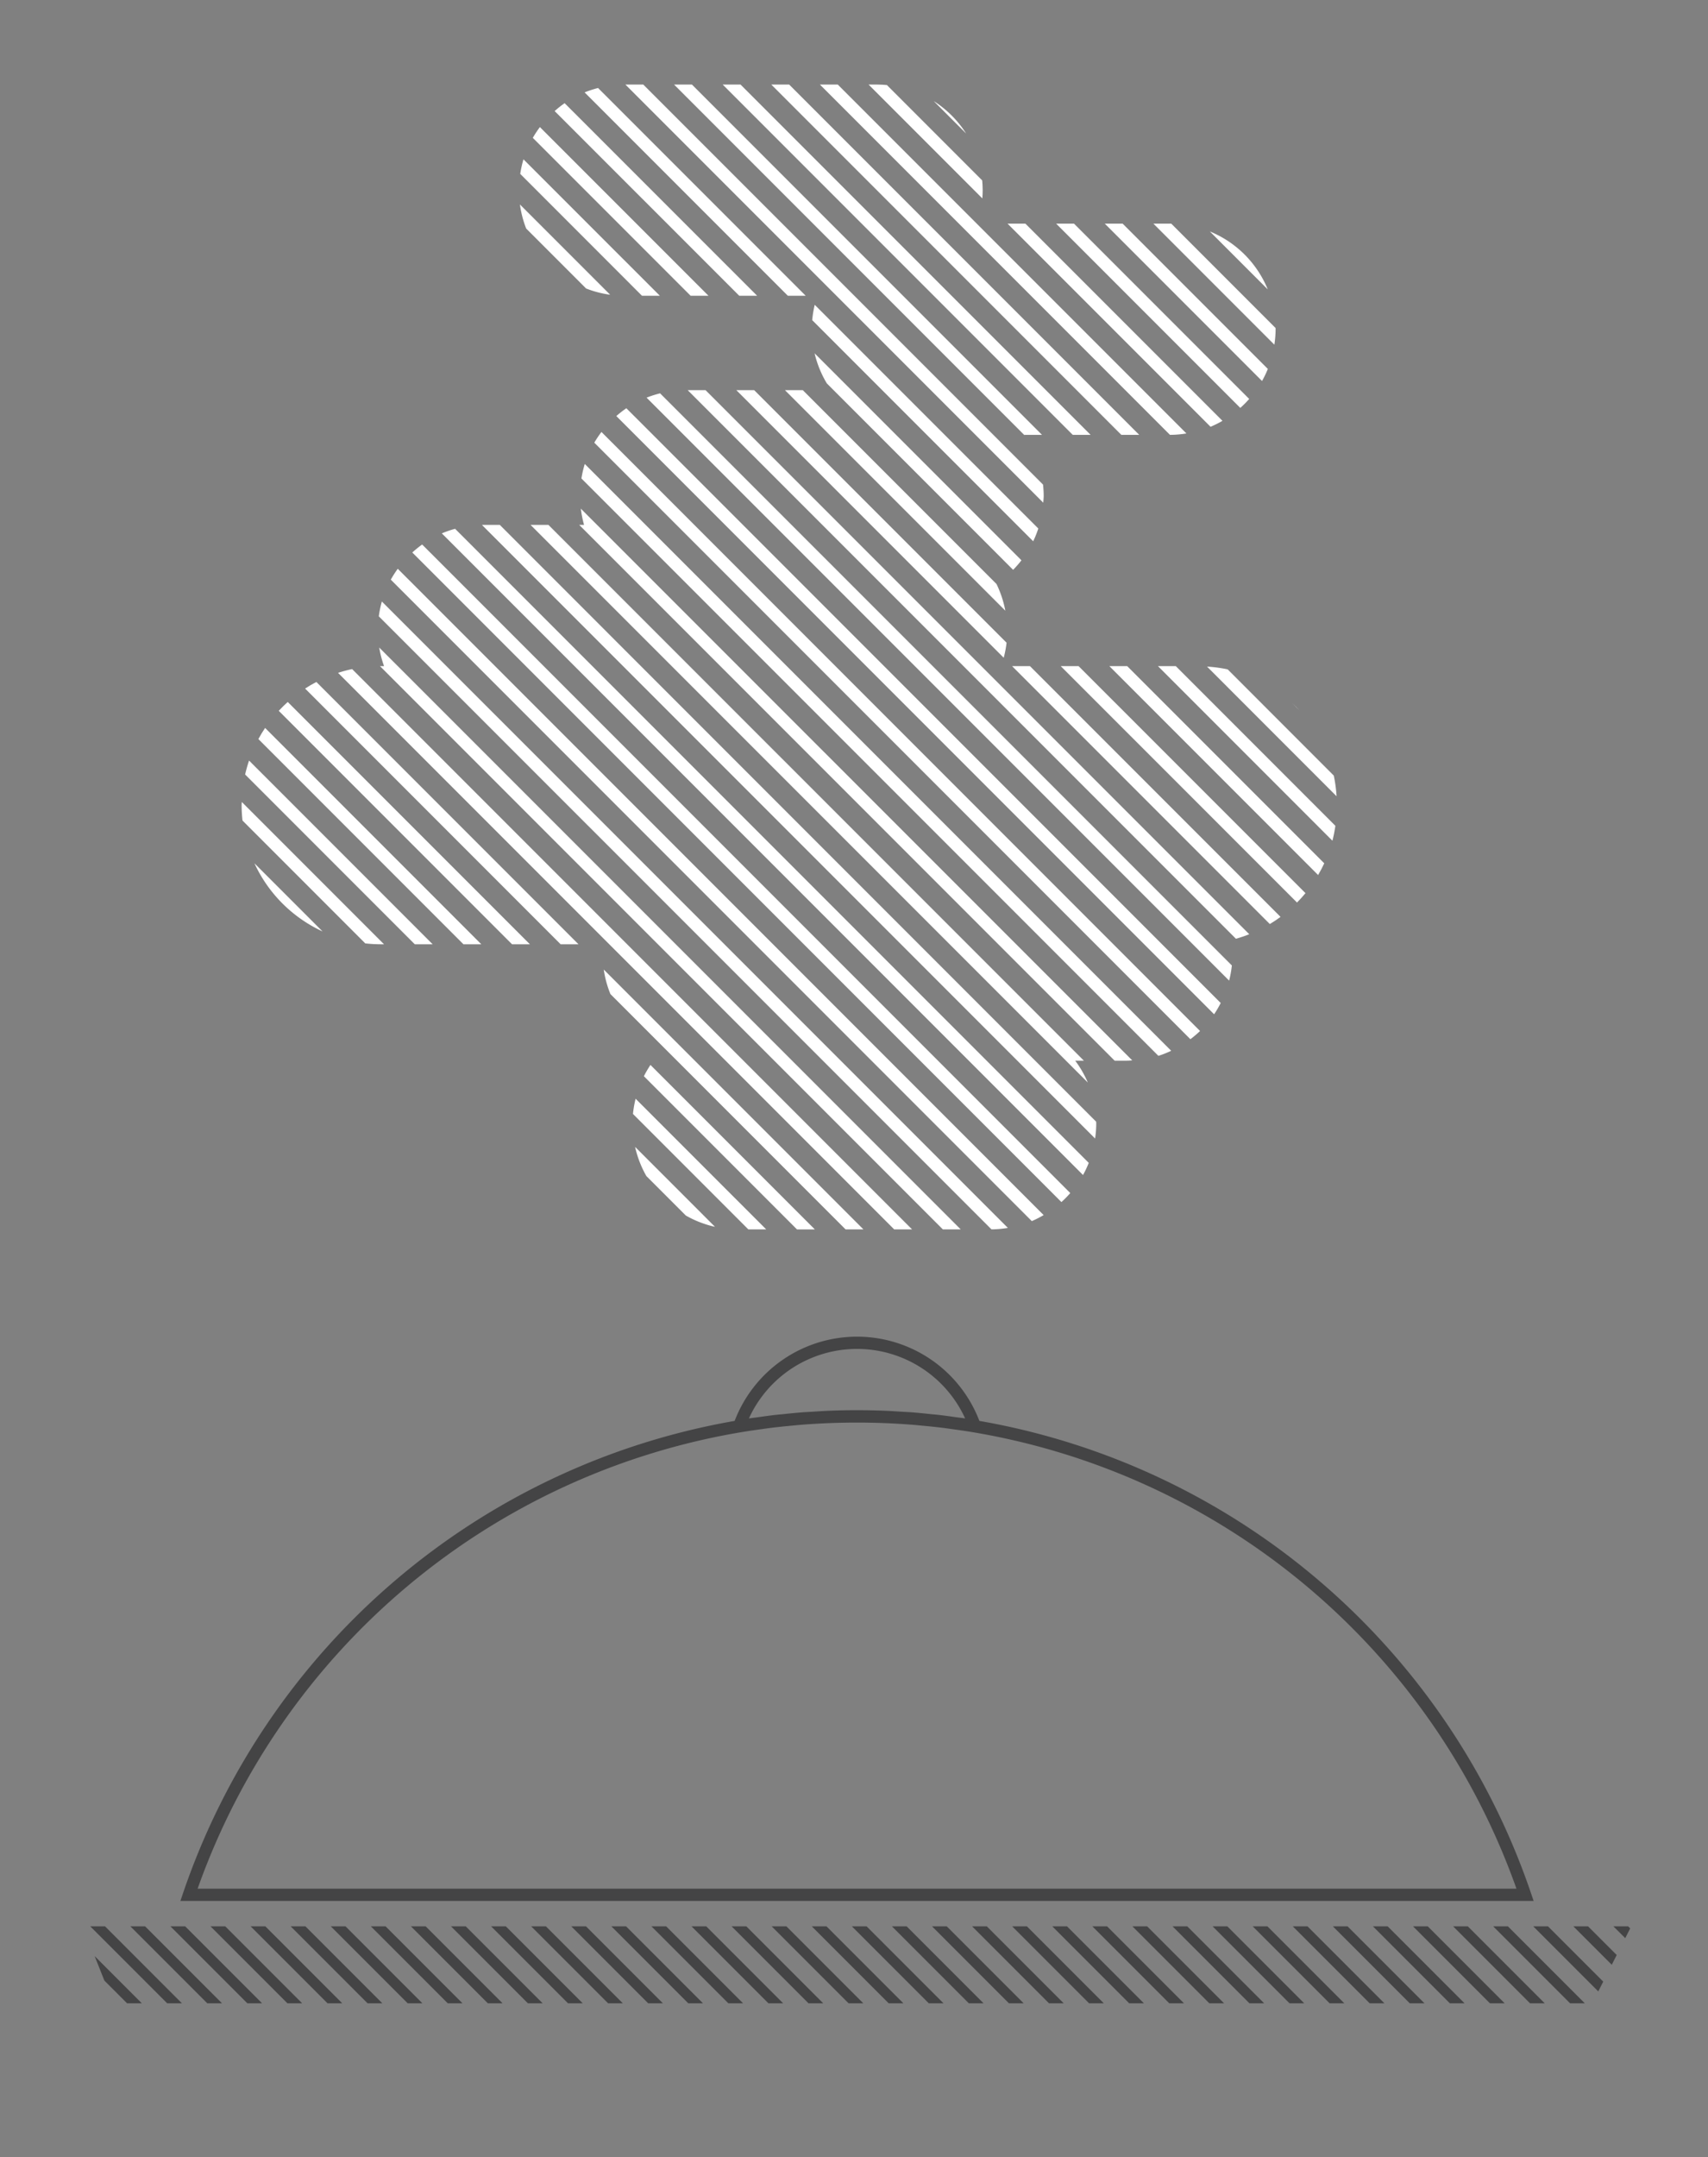<?xml version="1.0" encoding="UTF-8"?> <svg xmlns="http://www.w3.org/2000/svg" id="Layer_1" data-name="Layer 1" viewBox="0 0 164 207"><rect x="0" y="0" width="164" height="207" fill="#808080" stroke="none"/> <defs> <style>.cls-1{fill:#444445;}.cls-2{fill:#fff;}</style> </defs> <title>Restaurant</title> <polygon class="cls-1" points="56.264 184.833 54.85 184.833 62.238 192.221 63.652 192.221 56.264 184.833"></polygon> <polygon class="cls-1" points="48.566 184.833 47.152 184.833 54.54 192.221 55.954 192.221 48.566 184.833"></polygon> <polygon class="cls-1" points="60.112 184.833 58.698 184.833 66.086 192.221 67.5 192.221 60.112 184.833"></polygon> <polygon class="cls-1" points="44.716 184.833 43.302 184.833 50.691 192.221 52.105 192.221 44.716 184.833"></polygon> <polygon class="cls-1" points="63.962 184.833 62.548 184.833 69.936 192.221 71.35 192.221 63.962 184.833"></polygon> <polygon class="cls-1" points="71.658 184.833 70.244 184.833 77.632 192.221 79.046 192.221 71.658 184.833"></polygon> <polygon class="cls-1" points="75.506 184.833 74.092 184.833 81.48 192.221 82.894 192.221 75.506 184.833"></polygon> <polygon class="cls-1" points="67.809 184.833 66.395 184.833 73.783 192.221 75.197 192.221 67.809 184.833"></polygon> <polygon class="cls-1" points="40.868 184.833 39.454 184.833 46.842 192.221 48.256 192.221 40.868 184.833"></polygon> <polygon class="cls-1" points="52.415 184.833 51.001 184.833 58.389 192.221 59.803 192.221 52.415 184.833"></polygon> <polygon class="cls-1" points="37.02 184.833 35.606 184.833 42.994 192.221 44.408 192.221 37.02 184.833"></polygon> <polygon class="cls-1" points="21.625 184.833 20.211 184.833 27.599 192.221 29.013 192.221 21.625 184.833"></polygon> <polygon class="cls-1" points="13.929 184.833 12.515 184.833 19.903 192.221 21.317 192.221 13.929 184.833"></polygon> <polygon class="cls-1" points="9.088 187.691 10.021 190.038 12.204 192.221 13.618 192.221 9.088 187.691"></polygon> <polygon class="cls-1" points="10.08 184.833 8.666 184.833 16.053 192.221 17.467 192.221 10.08 184.833"></polygon> <polygon class="cls-1" points="17.777 184.833 16.363 184.833 23.751 192.221 25.165 192.221 17.777 184.833"></polygon> <polygon class="cls-1" points="33.172 184.833 31.758 184.833 39.146 192.221 40.56 192.221 33.172 184.833"></polygon> <polygon class="cls-1" points="29.322 184.833 27.908 184.833 35.296 192.221 36.71 192.221 29.322 184.833"></polygon> <polygon class="cls-1" points="25.475 184.833 24.061 184.833 31.449 192.221 32.863 192.221 25.475 184.833"></polygon> <polygon class="cls-1" points="79.356 184.833 77.942 184.833 85.33 192.221 86.744 192.221 79.356 184.833"></polygon> <polygon class="cls-1" points="133.238 184.833 131.824 184.833 139.212 192.221 140.626 192.221 133.238 184.833"></polygon> <polygon class="cls-1" points="129.39 184.833 127.976 184.833 135.364 192.221 136.778 192.221 129.39 184.833"></polygon> <polygon class="cls-1" points="140.937 184.833 139.523 184.833 146.911 192.221 148.325 192.221 140.937 184.833"></polygon> <polygon class="cls-1" points="137.088 184.833 135.674 184.833 143.062 192.221 144.476 192.221 137.088 184.833"></polygon> <polygon class="cls-1" points="125.541 184.833 124.127 184.833 131.515 192.221 132.929 192.221 125.541 184.833"></polygon> <polygon class="cls-1" points="121.693 184.833 120.279 184.833 127.667 192.221 129.081 192.221 121.693 184.833"></polygon> <polygon class="cls-1" points="83.206 184.833 81.792 184.833 89.18 192.221 90.594 192.221 83.206 184.833"></polygon> <polygon class="cls-1" points="152.482 184.833 151.068 184.833 154.759 188.524 155.234 187.585 152.482 184.833"></polygon> <polygon class="cls-1" points="144.784 184.833 143.37 184.833 150.758 192.221 152.172 192.221 144.784 184.833"></polygon> <polygon class="cls-1" points="148.632 184.833 147.218 184.833 153.464 191.08 153.94 190.141 148.632 184.833"></polygon> <polygon class="cls-1" points="156.329 184.833 154.915 184.833 156.053 185.97 156.528 185.032 156.329 184.833"></polygon> <polygon class="cls-1" points="98.599 184.833 97.185 184.833 104.573 192.221 105.987 192.221 98.599 184.833"></polygon> <polygon class="cls-1" points="94.751 184.833 93.337 184.833 100.725 192.221 102.139 192.221 94.751 184.833"></polygon> <polygon class="cls-1" points="90.903 184.833 89.489 184.833 96.877 192.221 98.291 192.221 90.903 184.833"></polygon> <polygon class="cls-1" points="87.053 184.833 85.639 184.833 93.027 192.221 94.441 192.221 87.053 184.833"></polygon> <polygon class="cls-1" points="110.146 184.833 108.732 184.833 116.12 192.221 117.534 192.221 110.146 184.833"></polygon> <polygon class="cls-1" points="113.996 184.833 112.582 184.833 119.97 192.221 121.384 192.221 113.996 184.833"></polygon> <polygon class="cls-1" points="102.45 184.833 101.036 184.833 108.424 192.221 109.838 192.221 102.45 184.833"></polygon> <polygon class="cls-1" points="117.843 184.833 116.429 184.833 123.817 192.221 125.231 192.221 117.843 184.833"></polygon> <polygon class="cls-1" points="106.297 184.833 104.883 184.833 112.271 192.221 113.685 192.221 106.297 184.833"></polygon> <path class="cls-1" d="M146.992,181.619A68.34,68.34,0,0,0,94.04,136.338a12.582,12.582,0,0,0-23.5,0,68.34,68.34,0,0,0-52.953,45.281l-.266.78H147.258ZM71.909,136.1a11.415,11.415,0,0,1,20.763,0c-.28-.043-.562-.073-.843-.112-.551-.077-1.1-.156-1.655-.221-.269-.031-.539-.052-.809-.08-.6-.063-1.209-.126-1.818-.173-.325-.025-.65-.038-.975-.058-.546-.034-1.092-.073-1.641-.094q-1.321-.051-2.639-.052t-2.639.052c-.546.021-1.088.06-1.632.094-.329.021-.657.033-.986.059-.6.046-1.2.109-1.8.171-.276.029-.553.05-.828.082-.548.063-1.092.142-1.636.218C72.483,136.029,72.195,136.06,71.909,136.1ZM18.976,181.22a67.165,67.165,0,0,1,52.435-43.838c.566-.092,1.134-.172,1.7-.25.313-.043.624-.091.937-.129.717-.088,1.436-.16,2.155-.225.177-.016.353-.038.531-.052a67.806,67.806,0,0,1,11.1,0c.2.017.408.042.612.06.693.063,1.385.132,2.076.217.325.04.648.089.972.134.56.077,1.12.155,1.678.246a67.165,67.165,0,0,1,52.435,43.838Z"></path> <path class="cls-2" d="M57.752,41.448a10.124,10.124,0,0,0-.688,1.027L114.3,99.714a10.18,10.18,0,0,0,.927-.788Z"></path> <path class="cls-2" d="M57.972,93.029a9.984,9.984,0,0,0,.641,2.356l22.579,22.579h1.715Z"></path> <path class="cls-2" d="M60.98,110.043a10.059,10.059,0,0,0,1.083,2.8l3.79,3.79a10.058,10.058,0,0,0,2.8,1.083Z"></path> <path class="cls-2" d="M61.03,105.424a10.036,10.036,0,0,0-.253,1.462l11.077,11.077h1.715Z"></path> <path class="cls-2" d="M33.812,64.2a13.223,13.223,0,0,0-1.354.361l53.4,53.4h1.715Z"></path> <path class="cls-2" d="M39.828,90.606h1.715L23.915,72.978a13.223,13.223,0,0,0-.378,1.337Z"></path> <path class="cls-2" d="M104.071,101.774,52.658,50.363H50.943l53.507,53.506a10.223,10.223,0,0,0-1.209-2.094Z"></path> <path class="cls-2" d="M36.412,62.132a10.324,10.324,0,0,0,.463,1.785h-.331c-.02,0-.039,0-.059,0l54.044,54.043h1.715Z"></path> <path class="cls-2" d="M43.7,50.74a10.066,10.066,0,0,0-1.277.438l61.568,61.567a10.091,10.091,0,0,0,.549-1.165Z"></path> <path class="cls-2" d="M56.15,44.518a10.085,10.085,0,0,0-.322,1.393l55.4,55.4a10.038,10.038,0,0,0,1.228-.486Z"></path> <path class="cls-2" d="M38.193,54.575a10.128,10.128,0,0,0-.67,1.044l61.549,61.549a10.081,10.081,0,0,0,1.137-.578Z"></path> <path class="cls-2" d="M36.666,57.716a10.07,10.07,0,0,0-.294,1.421L95.2,117.96a10.159,10.159,0,0,0,1.574-.141Z"></path> <path class="cls-2" d="M62.457,102.183a10.136,10.136,0,0,0-.632,1.083l14.7,14.7h1.715Z"></path> <path class="cls-2" d="M103.565,63.917H101.85L124.537,86.6c.284-.288.557-.587.814-.9Z"></path> <path class="cls-2" d="M55.771,48.807a10.393,10.393,0,0,0,.309,1.556h-.468l51.413,51.411H108.2c.175,0,.345-.017.518-.026Z"></path> <path class="cls-2" d="M80.441,8.113H78.726l33.612,33.612h.01a10.153,10.153,0,0,0,1.571-.134Z"></path> <path class="cls-2" d="M103.125,21.458H101.41L119.092,39.14a10.176,10.176,0,0,0,.855-.86Z"></path> <path class="cls-2" d="M44.5,90.606h1.715l-20.76-20.76c-.231.345-.448.7-.647,1.068Z"></path> <path class="cls-2" d="M46.4,50.363c-.042,0-.082.006-.123.006l58.873,58.874a10.16,10.16,0,0,0,.11-1.413c0-.067-.007-.133-.008-.2L47.989,50.363Z"></path> <path class="cls-2" d="M112.348,21.458h-1.6l11.614,11.614a10.16,10.16,0,0,0,.12-1.48c0-.041-.006-.08-.006-.12L112.468,21.464C112.428,21.463,112.388,21.458,112.348,21.458Z"></path> <path class="cls-2" d="M49.165,90.606H50.88L27.628,67.354q-.451.406-.864.851Z"></path> <path class="cls-2" d="M30.377,65.435q-.557.291-1.082.633L53.833,90.606h1.715Z"></path> <path class="cls-2" d="M40.535,52.246a10.168,10.168,0,0,0-.947.768l62.328,62.327a10.175,10.175,0,0,0,.851-.864Z"></path> <path class="cls-2" d="M23.216,76.949c0,.1-.016.207-.016.312a13.465,13.465,0,0,0,.085,1.472L35.072,90.52a13.461,13.461,0,0,0,1.472.085h.328Z"></path> <path class="cls-2" d="M30.973,89.375,24.43,82.833A13.376,13.376,0,0,0,30.973,89.375Z"></path> <path class="cls-2" d="M61.643,28.38h1.715L50.263,15.286a10.1,10.1,0,0,0-.31,1.4Z"></path> <path class="cls-2" d="M124.083,67.473l.74.74Q124.467,67.828,124.083,67.473Z"></path> <path class="cls-2" d="M66.437,8.113H64.722L98.38,41.771c-.011-.015-.02-.031-.03-.047h1.7Z"></path> <polygon class="cls-2" points="71.105 8.113 69.39 8.113 103.003 41.725 104.718 41.725 71.105 8.113"></polygon> <polygon class="cls-2" points="75.773 8.113 74.058 8.113 107.67 41.725 109.385 41.725 75.773 8.113"></polygon> <path class="cls-2" d="M117.882,64.229a13.353,13.353,0,0,0-1.983-.268L128.335,76.4a13.353,13.353,0,0,0-.268-1.983Z"></path> <path class="cls-2" d="M112.9,63.917h-1.715l16.752,16.752a13.276,13.276,0,0,0,.284-1.43Z"></path> <path class="cls-2" d="M94.322,19.037c.021-.261.033-.524.033-.79,0-.317-.019-.63-.047-.939L85.161,8.161c-.31-.029-.622-.047-.939-.047H83.4Z"></path> <path class="cls-2" d="M116.167,22.208l5.563,5.563A10.158,10.158,0,0,0,116.167,22.208Z"></path> <path class="cls-2" d="M107.794,21.458h-1.715l15.1,15.1a10.066,10.066,0,0,0,.558-1.157Z"></path> <path class="cls-2" d="M89.656,9.7l3.109,3.109A10.172,10.172,0,0,0,89.656,9.7Z"></path> <path class="cls-2" d="M98.458,21.458H96.743L116.235,40.95a10.073,10.073,0,0,0,1.145-.57Z"></path> <path class="cls-2" d="M108.234,63.917h-1.715l20.044,20.044c.213-.365.413-.738.591-1.124Z"></path> <path class="cls-2" d="M70.981,28.38H72.7L54.215,9.9a10.157,10.157,0,0,0-.958.757Z"></path> <path class="cls-2" d="M72.414,37.436H70.7L96.376,63.113a10.125,10.125,0,0,0,.273-1.442Z"></path> <path class="cls-2" d="M78.217,33.9a10.1,10.1,0,0,0,1.173,2.887L97.278,54.677a10.179,10.179,0,0,0,.8-.914Z"></path> <path class="cls-2" d="M78.23,29.247a10.069,10.069,0,0,0-.243,1.472L99.206,51.936a10.021,10.021,0,0,0,.491-1.224Z"></path> <path class="cls-2" d="M98.895,63.917H97.18l24.746,24.746c.354-.214.7-.441,1.029-.686Z"></path> <path class="cls-2" d="M60.05,8.113l40.122,40.121c.014-.222.042-.439.042-.665a10.107,10.107,0,0,0-.063-1.071L61.765,8.113Z"></path> <path class="cls-2" d="M63.382,37.742a10.052,10.052,0,0,0-1.3.413l55.938,55.937a10.056,10.056,0,0,0,.261-1.454Z"></path> <path class="cls-2" d="M77.084,37.436H75.369L96.531,58.6a10.184,10.184,0,0,0-.849-2.564Z"></path> <path class="cls-2" d="M67.746,37.436H66.031l52.641,52.64a13.284,13.284,0,0,0,1.281-.434Z"></path> <path class="cls-2" d="M56.275,27.681a10.054,10.054,0,0,0,2.311.6l-8.663-8.663a10.056,10.056,0,0,0,.6,2.311Z"></path> <path class="cls-2" d="M60.142,39.171a10.149,10.149,0,0,0-.964.751l57.4,57.4a10.124,10.124,0,0,0,.632-1.083Z"></path> <path class="cls-2" d="M66.313,28.38h1.715L51.841,12.194a10.114,10.114,0,0,0-.682,1.033Z"></path> <path class="cls-2" d="M75.649,28.38h1.715L57.427,8.444a10.07,10.07,0,0,0-1.294.421Z"></path> </svg> 